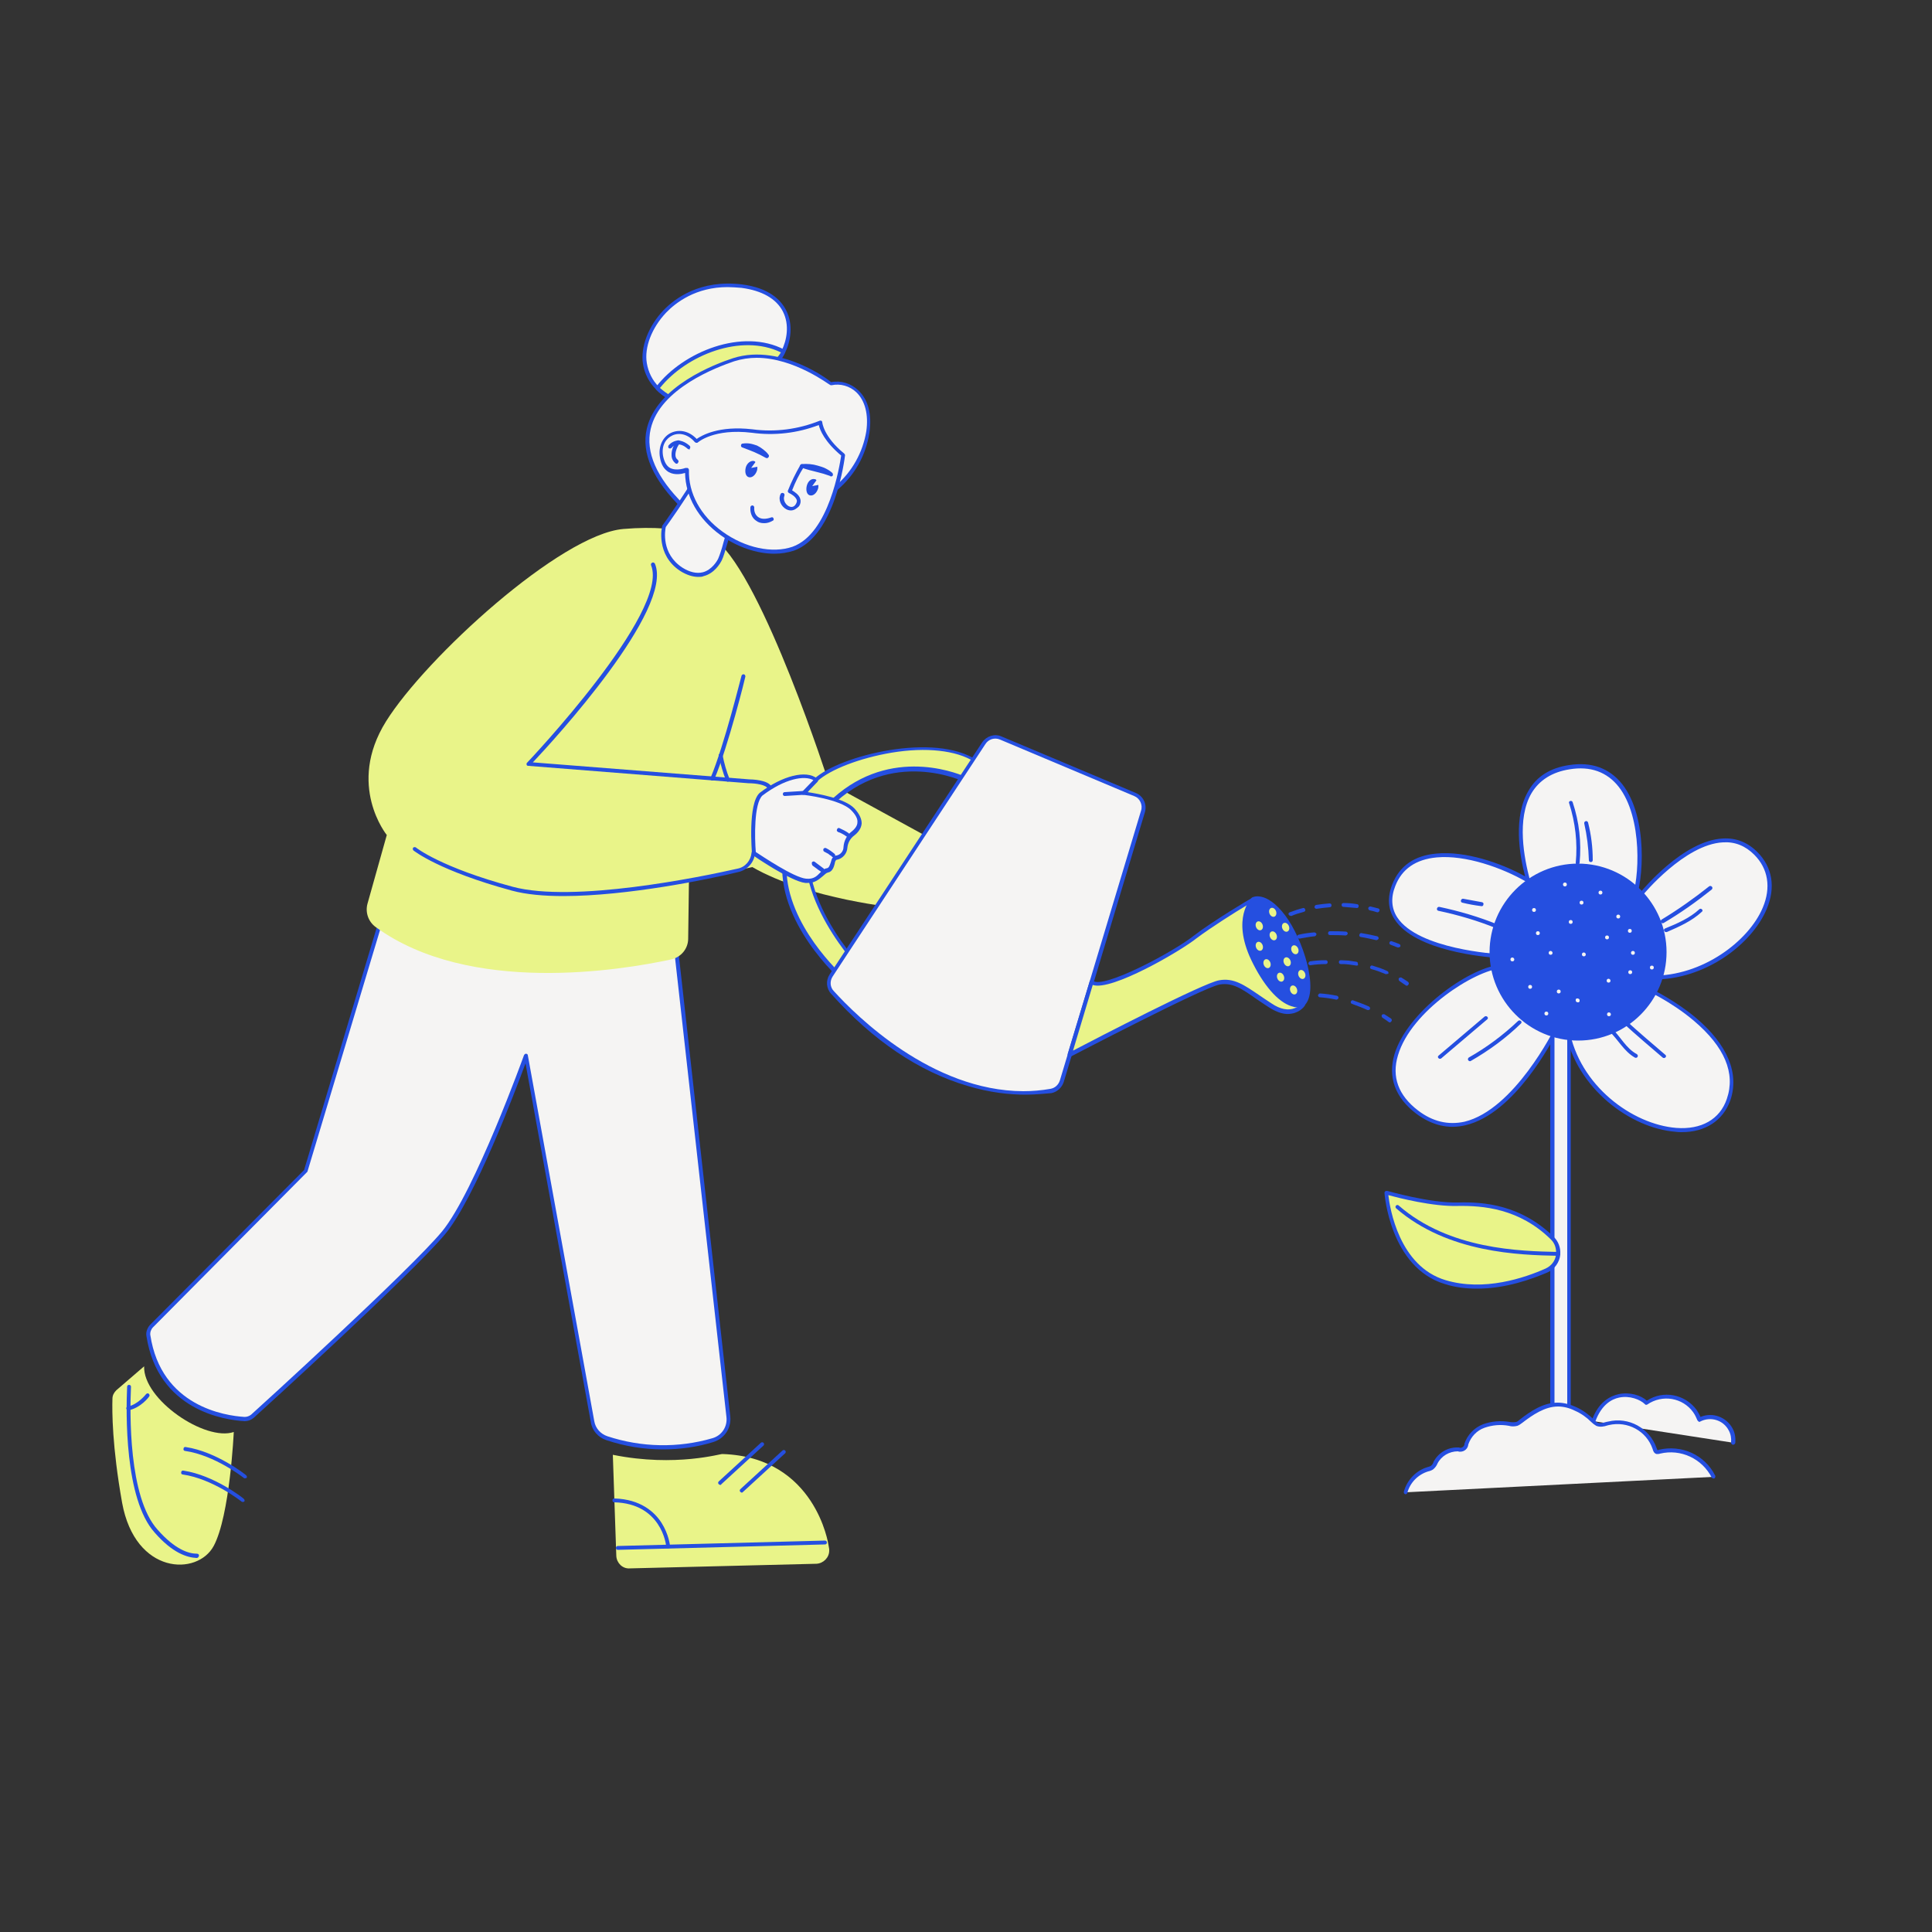 <svg xmlns="http://www.w3.org/2000/svg" xml:space="preserve" id="_0680_x5F_Watering_Plant" x="0" y="0" class="show_show__wrapper__graphic__5Waiy" version="1.1" viewBox="0 0 500 500"><rect x="0" y="0" width="500" height="500" fill="#333333" stroke="none"/><style>.st0{fill:#f5f4f3}.st1{fill:#254fe0}.st2{fill:#e9f489}</style><g id="plant"><path d="M412.4 367.8c3.3-8.8 11.3-7 13.7-4.6 4-2.9 9.7-2 12.6 2.1.5.7.9 1.4 1.2 2.2 2.9-1.5 6.6-.4 8.1 2.5.5 1 .8 2.2.7 3.4" class="st0"/><path d="M448.5 373.9c-.3 0-.5-.3-.5-.6.1-1.1-.1-2.2-.6-3.1-1.4-2.7-4.7-3.7-7.4-2.3-.1.1-.3.1-.4 0l-.3-.3c-.3-.7-.6-1.4-1.1-2.1-2.7-3.8-8-4.7-11.9-2-.2.1-.5.1-.6-.1-1.2-1.2-4-2.3-6.7-1.7-1.9.4-4.5 1.8-6.1 6.1-.1.3-.4.4-.6.3-.3-.1-.4-.4-.3-.6 1.7-4.7 4.7-6.2 6.9-6.7 2.9-.6 5.8.3 7.3 1.7 4.2-2.8 9.9-1.7 12.9 2.4.4.6.7 1.2 1 1.8 3.1-1.3 6.7 0 8.3 3 .6 1.1.8 2.4.7 3.7-.1.3-.3.5-.6.5z" class="st1"/><path d="M401.8 266.4h4.3v99.3h-4.3z" class="st0"/><path d="M406 366.2h-4.3c-.3 0-.5-.2-.5-.5v-99.3c0-.3.2-.5.5-.5h4.3c.3 0 .5.2.5.5v99.3c0 .2-.2.5-.5.5zm-3.7-1h3.3v-98.3h-3.3v98.3z" class="st1"/><path d="M396.5 230.9s-10.9-29.3 9.6-32.5 19.5 27.3 16.6 34.4-.4 3.3-.4 3.3l2.6-4.9s17.9-22 29.5-10.4-7.1 32.4-27 32.2l-1.6 2.7s27.2 12.2 21.5 29-37.6 5.1-41.8-18.1l-2.8-.2s-17.3 35.6-36 21.5 11-36.9 21.9-37.7l-.8-2.7s-33.5-1.8-27.1-18.3 36.8-2.7 40.7 3.6-4.9-1.9-4.9-1.9z" class="st0"/><path d="M435.2 293c-.5 0-1 0-1.6-.1-11.5-.9-25.6-11.1-28.5-26l-2-.1c-1.4 2.7-11.1 21.4-23.8 24.4-4.5 1.1-8.8 0-12.8-3-5.4-4.1-7.4-9.4-5.6-15.4 3.3-10.9 18.9-22.1 27.1-23.1l-.5-1.8c-2.9-.2-21.3-1.7-26.6-10-1.7-2.6-1.9-5.6-.6-9 1.9-4.8 5.7-7.5 11.5-8 7.4-.7 16.6 2.4 22.9 5.9-1.5-5.6-3.1-15.5.9-22.2 2.1-3.7 5.7-5.9 10.5-6.6 5.8-.9 10.4.8 13.7 4.9 6.8 8.6 5.5 25.3 3.4 30.2-.3.6-.5 1.2-.6 1.6l1.9-3.7c.5-.6 11.1-13.5 21.4-14 3.4-.2 6.4 1 8.9 3.5 3.9 3.9 4.8 9.2 2.4 14.8-3.8 9-15.8 18.3-29.5 18.2l-1.2 2c1.7.8 7.4 3.7 12.5 8 8.1 6.9 11.2 14.3 8.8 21.3-1.9 5.2-6.4 8.2-12.6 8.2zm-32.4-27.3 2.8.2c.2 0 .4.2.5.4 2.6 14.7 16.4 24.7 27.7 25.6 6.5.5 11.3-2.2 13.1-7.5 2.3-6.7-.6-13.5-8.5-20.2-6-5.1-12.7-8.1-12.8-8.1l-.3-.3c0-.1 0-.3.1-.4l1.6-2.7c.1-.2.3-.2.4-.2 13.2.2 25.2-9 28.8-17.6 2.2-5.2 1.4-10.1-2.2-13.7-2.3-2.3-5-3.4-8.1-3.2-9.9.5-20.6 13.5-20.7 13.6l-2.5 4.9c-.9 1.3-1.3 1.4-1.6 1.2-.5-.3-.7-.6 1.1-4.9 2.1-5 3-21.2-3.3-29.2-3-3.8-7.3-5.4-12.7-4.5-4.5.7-7.8 2.8-9.8 6.1-4 6.7-1.9 17.1-.5 22.4 2.9 1.7 5.1 3.5 5.9 4.9 1.1 1.8 1.3 2.6.8 3-.3.2-1 .9-6.5-4.1-.1-.1-.1-.1-.1-.2-.1-.2-.5-1.3-1-3-6.2-3.6-15.7-7-23.2-6.3-5.4.5-9 3-10.7 7.4-1.2 3-1 5.8.5 8.1 5.4 8.3 26 9.5 26.2 9.5.2 0 .4.2.5.4l.8 2.7c0 .1 0 .3-.1.4-.1.1-.2.2-.4.2-6.9.5-23.4 11-26.8 22.5-1.7 5.6.1 10.4 5.2 14.3 3.8 2.9 7.8 3.8 12 2.9 12.9-3.1 23.2-23.9 23.3-24.1.1-.4.3-.5.5-.5zm-5.9-35.1c1.8 1.6 4 3.3 4.9 3.8-.1-.3-.3-.7-.8-1.5-.7-1.1-2.4-2.6-4.7-4 .3.8.5 1.5.6 1.7z" class="st1"/><circle cx="408.4" cy="246.4" r="22.4" class="st1"/><path d="M408.4 269.3c-12.6 0-22.9-10.3-22.9-22.9 0-12.6 10.3-22.9 22.9-22.9s22.9 10.3 22.9 22.9c0 12.6-10.2 22.9-22.9 22.9zm0-44.8c-12.1 0-21.9 9.8-21.9 21.9s9.8 21.9 21.9 21.9 21.9-9.8 21.9-21.9-9.8-21.9-21.9-21.9z" class="st1"/><path d="M409.3 233.1c-.3 0-.5.2-.5.5s.2.5.5.5.5-.2.5-.5-.2-.5-.5-.5zm12.5 7.3c-.3 0-.5.2-.5.5s.2.5.5.5.5-.2.5-.5-.2-.5-.5-.5zm-11.9 6.1c-.3 0-.5.2-.5.5s.2.5.5.5.5-.2.5-.5-.3-.5-.5-.5zM398 241c-.3 0-.5.2-.5.5s.2.5.5.5.5-.2.5-.5-.2-.5-.5-.5zm-1-6c-.3 0-.5.2-.5.5s.2.5.5.5.5-.2.5-.5-.2-.5-.5-.5zm9.5 3.1c-.3 0-.5.2-.5.5s.2.5.5.5.5-.2.5-.5-.2-.5-.5-.5zm12.3-1.4c-.3 0-.5.2-.5.5s.2.5.5.5.5-.2.5-.5-.2-.5-.5-.5zm3.1 14.4c-.3 0-.5.2-.5.5s.2.5.5.5.5-.2.5-.5-.2-.5-.5-.5zm-13.1 7.7c0-.1-.1-.2-.1-.2l-.1-.1c-.1 0-.2-.1-.2-.1h-.3c-.1 0-.1.1-.2.1s-.1.1-.1.2v.3c0 .1.1.2.1.2l.1.1c.1 0 .2.1.2.1h.3c.1 0 .1-.1.2-.1 0 0 .1-.1.1-.2v-.3zm-12.8-3.9c-.3 0-.5.2-.5.5s.2.5.5.5.5-.2.5-.5-.2-.5-.5-.5zm-4.6-7.1c-.3 0-.5.2-.5.5s.2.5.5.5.5-.2.5-.5-.3-.5-.5-.5zm9.9-1.7c-.3 0-.5.2-.5.5s.2.5.5.5.5-.2.5-.5-.3-.5-.5-.5zm2.1 10c-.3 0-.5.2-.5.5s.2.5.5.5.5-.2.5-.5-.2-.5-.5-.5zm-3.2 5.7c-.3 0-.5.2-.5.5s.2.5.5.5.5-.2.5-.5-.2-.5-.5-.5zm16.2.2c-.3 0-.5.2-.5.5s.2.5.5.5.5-.2.5-.5-.3-.5-.5-.5zm11.1-12.1c-.3 0-.5.2-.5.5s.2.5.5.5.5-.2.5-.5-.2-.5-.5-.5zm-4.9-3.8c-.3 0-.5.2-.5.5s.2.5.5.5.5-.2.5-.5-.2-.5-.5-.5zm-6.3 7.2c-.3 0-.5.2-.5.5s.2.5.5.5.5-.2.5-.5-.3-.5-.5-.5zm-.4-11.2c-.3 0-.5.2-.5.5s.2.5.5.5.5-.2.5-.5-.2-.5-.5-.5zm-1.7-11.6c-.3 0-.5.2-.5.5s.2.5.5.5.5-.2.5-.5-.2-.5-.5-.5zm-9.2-2.1c-.3 0-.5.2-.5.5s.2.5.5.5.5-.2.5-.5-.2-.5-.5-.5z" class="st0"/><path d="M442.3 229.4c-3.9 3.1-8 6-12.3 8.6-.2.2-.3.5-.1.7.1.2.4.3.6.2 4.4-2.6 8.5-5.5 12.5-8.7.5-.5-.2-1.2-.7-.8zm-2.5 5.9c-2.5 2.3-5.7 3.7-8.9 5-.6.3-.1 1.1.5.9 3.2-1.4 6.4-2.8 9-5.2.6-.4-.2-1.1-.6-.7zm-19.6 29.6c3.3 3 6.7 5.9 10.1 8.8.5.4 1.2-.3.7-.7-3.4-2.9-6.8-5.8-10.1-8.8-.5-.4-1.1.3-.7.7zm-3.7 2c2.3 2.2 3.8 5.2 6.6 6.8.6.3 1.1-.5.5-.9-2.8-1.5-4.2-4.5-6.4-6.6-.4-.4-1.1.3-.7.7zm-23.6-2.7c-3.9 3.7-8.2 6.9-12.8 9.5-.2.2-.3.5-.1.7.1.2.4.3.6.2 4.7-2.7 9.1-5.9 13-9.7.5-.4-.2-1.1-.7-.7zm-8.7-1.1-11.9 10.1c-.5.4.2 1.1.7.7l11.9-10.1c.5-.4-.2-1.1-.7-.7zm3.5-23.8c-4.9-2-10-3.5-15.2-4.6-.6-.1-.9.8-.3 1 5.2 1.1 10.3 2.6 15.2 4.6.6.2.9-.8.3-1zm-4.1-5.8c-1.6-.3-3.3-.6-4.9-.9-.6-.1-.9.8-.3 1 1.6.4 3.3.7 4.9.9.3.1.6-.1.6-.4.1-.2 0-.5-.3-.6zm22.5-25.6c1.6 5 2.2 10.2 1.7 15.4-.1.6.9.6 1 0 .5-5.3-.1-10.6-1.8-15.7-.2-.6-1.2-.3-.9.3zm3.9 5.2c.7 3.1 1.1 6.3 1.2 9.5 0 .3.2.5.5.5s.5-.2.5-.5c0-3.3-.4-6.5-1.2-9.7-.2-.7-1.1-.4-1 .2z" class="st1"/><path d="M443.6 382.2c-2.6-5.1-8.4-7.8-14-6.4-.2.1-.5.1-.7.1-.4-.1-.5-.6-.6-.9-1.7-4.9-6.8-7.7-11.9-6.5-1 .3-2 .7-3 .3-.4-.2-.8-.5-1.1-.9-1.3-1.3-2.7-2.3-4.3-3.1-1.4-.7-3-1.1-4.6-1.2-3.5 0-6.7 2.1-9.5 4.3-.3.3-.7.5-1.1.7-.6.1-1.3.1-2 0-2.2-.4-4.5-.2-6.6.5-2.1.8-3.8 2.5-4.5 4.6 0 .9-.8 1.5-1.6 1.5-.2 0-.4 0-.5-.1-2.4 0-4.7 1.3-5.9 3.4-.2.4-.4.8-.8 1.2-.4.2-.8.4-1.2.5-2.8.8-5 3.1-5.8 6" class="st0"/><path d="M363.8 386.7h-.1c-.3-.1-.4-.3-.4-.6.8-3 3.1-5.5 6.1-6.4.4-.1.7-.2 1-.4.3-.3.5-.6.6-1 1.3-2.4 3.7-3.8 6.4-3.7h.2c.1 0 .2.1.3.1.5 0 1.1-.4 1.1-1v-.1c.8-2.3 2.5-4.1 4.8-5 2.2-.8 4.6-1 6.9-.6.6.1 1.2.1 1.7 0 .3-.1.6-.3.9-.6 2.8-2.2 6.1-4.4 9.8-4.4 1.7 0 3.4.5 4.9 1.2 1.7.8 3.2 1.9 4.5 3.2.3.3.6.6 1 .8.6.3 1.4 0 2.2-.2.2 0 .3-.1.5-.1 5.3-1.3 10.7 1.7 12.5 6.8.1.2.2.6.3.6.1 0 .2 0 .3-.1 5.9-1.4 11.9 1.3 14.6 6.7.1.2 0 .5-.2.7-.2.1-.5 0-.7-.2-2.5-4.9-8-7.5-13.4-6.2-.2.1-.6.1-.9.1-.7-.2-.9-.9-1-1.3-1.6-4.7-6.5-7.3-11.3-6.2l-.4.1c-.9.3-1.9.5-2.9.1-.5-.3-.9-.6-1.3-1-1.2-1.2-2.6-2.2-4.2-2.9-1.4-.7-2.9-1.1-4.4-1.1-3.4 0-6.6 2.2-9.2 4.2-.4.3-.8.6-1.3.8-.8.2-1.5.2-2.2 0-2.1-.4-4.3-.2-6.3.5s-3.5 2.3-4.2 4.3c-.1 1.1-1 1.9-2.1 1.9-.2 0-.4 0-.6-.1-2.2 0-4.3 1.2-5.3 3.2-.2.5-.5.9-.9 1.3 0 0-.1 0-.1.1-.4.3-.9.5-1.4.6-2.6.8-4.7 2.9-5.4 5.6 0 .1-.2.3-.4.3z" class="st1"/><path d="M403.2 324.5c.1-1.5-.4-3-1.5-4.1-8.1-7.9-17.3-9-24.4-8.8-7.6.2-18.5-3-18.5-3s1.2 18.9 15.2 23.2c10.4 3.1 21.3-.8 26.3-3.1 1.6-.7 2.8-2.3 2.9-4.2z" class="st2"/><path d="M382.3 333.5c-2.8 0-5.6-.3-8.4-1.2-14.2-4.3-15.6-23.4-15.6-23.6 0-.2.1-.3.2-.4.1-.1.3-.1.5-.1.1 0 11 3.2 18.4 3 6.6-.2 16.3.6 24.8 9 1.1 1.1 1.7 2.7 1.6 4.3v.2c-.2 2-1.5 3.8-3.3 4.6-4 1.7-10.8 4.2-18.2 4.2zm-23-24.2c.4 3.4 2.8 18.4 14.8 22 10 3 20.5-.6 25.9-3 1.5-.7 2.5-2 2.7-3.6v-.2c.1-1.4-.3-2.7-1.3-3.7-8.2-8.1-17.7-8.8-24.1-8.7-6.5.2-15.4-2.1-18-2.8z" class="st1"/><path d="M403.2 325c-10-.2-28.5-.7-41.9-12.3-.2-.2-.2-.5 0-.7.2-.2.5-.2.7 0 13.1 11.4 31.4 11.8 41.2 12 .3 0 .5.2.5.5s-.2.5-.5.5z" class="st1"/></g><g id="character-2"><path d="m174.8 243.9 13.8 122.8c.3 2.7-1.4 5.3-4 6-9 2.6-18.6 2.4-27.5-.5-1.9-.7-3.3-2.3-3.7-4.3l-17.2-94.7s-12.6 35.2-21.3 45.8c-8 9.6-43.5 42.1-49.5 47.5-.6.5-1.3.8-2.1.7-4.8-.3-22-2.6-24.9-21.6-.1-.9.2-1.8.8-2.4l40-40.2L99 236.8l75.8 7.1z" class="st0"/><path d="M171.6 375.1c-5 0-9.9-.8-14.7-2.4-2.1-.7-3.7-2.5-4-4.7L136 275.2c-2.7 7.3-13.1 34.9-20.8 44.2-8.5 10.2-47.8 46-49.5 47.5-.7.6-1.5.9-2.4.9-5.2-.3-22.4-2.8-25.4-22-.2-1 .2-2.1.9-2.9l39.9-40.1 19.8-66.1c.1-.2.3-.4.5-.4l75.8 7.1c.2 0 .4.2.5.4L189 366.6c.3 3-1.5 5.7-4.4 6.6-4.2 1.3-8.6 1.9-13 1.9zm-35.5-102.4c.3 0 .5.2.5.4l17.2 94.7c.3 1.8 1.6 3.3 3.4 3.9 8.8 2.9 18.3 3.1 27.2.5 2.4-.7 3.9-3 3.6-5.5l-13.7-122.4-74.9-7.1-19.8 65.9c0 .1-.1.2-.1.2l-39.9 40.2c-.5.5-.8 1.3-.7 2 2.8 18.5 19.4 20.9 24.4 21.2.6 0 1.2-.2 1.7-.6 1.7-1.5 41-37.3 49.4-47.4 8.5-10.4 21.1-45.3 21.2-45.6.1-.2.3-.4.5-.4z" class="st1"/><path d="M185.4 139.9c12.2 10 29.1 62.7 29.1 62.7l29.6 16.2-11.4 16.2s-23.4-2.2-38-10.6l-16.4 3.5-.2 15c0 2.6-1.8 4.8-4.4 5.4-13 2.8-52.2 9.3-76.5-8.4-1.9-1.4-2.7-3.8-2.1-6l5-17.8s-10.5-12.9-.2-29.4 45.2-48.4 61.4-49.8 24.1 3 24.1 3z" class="st2"/><path d="M211.2 201.8c6.8-6.2 31-11.8 41.5-4.7l-2.7 4.7s-19.2-9.6-35.4 6.6 7.7 41.6 7.7 41.6l-4.2 3.4s-17-14.8-15-31.4 8.1-20.2 8.1-20.2z" class="st2"/><path d="M218.1 253.9c-.1 0-.2 0-.3-.1-.2-.2-17.2-15.2-15.2-31.8 1.9-16 7.6-20.1 8.2-20.5 6.6-6 31.2-12.1 42.1-4.7.2.1.3.4.2.7l-2.7 4.7c-.1.2-.4.3-.7.2-.2-.1-19.1-9.3-34.8 6.5-15.7 15.7 7.5 40.7 7.8 40.9.1.1.1.2.1.4 0 .1-.1.3-.2.4l-4.2 3.4c0-.2-.1-.1-.3-.1zm-6.6-51.7c-.1.1-5.9 3.9-7.8 19.8-1.8 14.8 12.2 28.5 14.5 30.6l3.4-2.8c-3-3.3-22.6-26.7-7.4-41.9 14.9-14.9 32.6-8.2 35.6-6.9l2.3-3.9c-4.6-2.9-12.4-3.8-21.4-2.3-8.2 1.4-15.8 4.3-19.2 7.4zm-.3-.4z" class="st1"/><path d="M199 94.9c-6.1 3.1-22 9.3-22 9.3-2.6-.6-5-2-6.9-3.8-1.7-1.7-2.8-3.9-3.2-6.3-1.4-8.4 8.1-22.2 25-20 12.8 1.7 13.8 11.1 10.8 16.8-.8 1.7-2.1 3.1-3.7 4z" class="st0"/><path d="M177 104.8h-.1c-2.7-.7-5.2-2-7.1-4-1.8-1.8-3-4.1-3.4-6.6-.7-4.3 1.4-9.8 5.3-13.9 3-3.1 9.5-8 20.3-6.7 7.1.9 10.1 4.1 11.4 6.6 2 3.8 1.2 8.2-.2 11-.8 1.8-2.2 3.2-3.9 4.2-6 3.1-21.9 9.3-22 9.4-.2-.1-.2 0-.3 0zm11.3-30.5c-8.2 0-13.4 4-15.9 6.6-3.7 3.9-5.7 9-5 13.1.4 2.3 1.4 4.4 3.1 6.1 1.8 1.8 4.1 3 6.5 3.7 1.6-.6 16.1-6.4 21.8-9.3 1.5-.9 2.7-2.2 3.5-3.8 1.3-2.6 2.1-6.6.3-10.1-1.7-3.3-5.4-5.4-10.7-6.1-1.3-.1-2.5-.2-3.6-.2zM199 94.9z" class="st1"/><path d="M199 94.9c-6.1 3.1-22 9.3-22 9.3-2.6-.6-5-2-6.9-3.8 6.9-8.9 21.9-15.1 32.6-9.5-.8 1.7-2.1 3.1-3.7 4z" class="st2"/><path d="M177 104.8h-.1c-2.7-.7-5.2-2-7.1-4-.2-.2-.2-.5 0-.7 7-9.1 22.4-15.3 33.2-9.6.2.1.3.4.2.7-.8 1.8-2.2 3.2-3.9 4.2-6 3.1-21.9 9.3-22 9.4-.2-.1-.2 0-.3 0zm-6.2-4.4c1.8 1.6 3.9 2.8 6.2 3.4 1.6-.6 16.1-6.4 21.8-9.3 1.4-.8 2.5-2 3.3-3.3-10.3-5-24.5.7-31.3 9.2zm28.2-5.5z" class="st1"/><path d="M176.8 131.2c-22.2-21.7.7-34.1 13-38.2s25.2 6.3 25.2 6.3c4.9-1.1 11 3 9.6 12.5-.9 5.7-3.8 10.8-8.1 14.5l-39.7 4.9z" class="st0"/><path d="M176.8 131.7c-.1 0-.3-.1-.3-.1-7.5-7.4-10.6-14.3-9.1-20.7 2.6-11 17.7-16.7 22.3-18.2 6.5-2.1 13.1-.3 17.5 1.6 4.2 1.8 7.2 4 7.9 4.6 2.5-.5 5.1.3 7 2.1 2.6 2.4 3.6 6.3 2.9 11-.9 5.8-3.8 11-8.3 14.8-.1.1-.2.1-.3.1l-39.6 4.8c.1 0 0 0 0 0zm19-39.1c-1.9 0-3.9.3-5.8.9-4.4 1.5-19.2 7-21.6 17.5-1.4 6 1.5 12.6 8.6 19.6l39.3-4.9c4.2-3.6 7-8.6 7.9-14.1.6-4.3-.3-7.9-2.6-10.1-1.7-1.6-4.1-2.3-6.4-1.8-.1 0-.3 0-.4-.1-.2 0-9.2-7-19-7z" class="st1"/><path d="M180.9 122.6c-3.9 6.4-9 13.6-9 13.6s-1.7 7.1 4.5 11.1 9.4-1.4 10-2.6 1.6-5.4 2.1-6.7-7.6-15.4-7.6-15.4z" class="st0"/><path d="M180.7 149.3c-1.4 0-3-.5-4.6-1.5-6.5-4.2-4.8-11.6-4.7-11.7 0-.1 0-.1.1-.2s5.2-7.2 9-13.6c.1-.2.3-.2.4-.2.2 0 .3.1.4.2 2.5 4.3 8.2 14.5 7.7 15.9-.2.5-.5 1.5-.8 2.6-.5 1.7-1 3.4-1.4 4.2-.4.8-1.9 3.4-4.7 4.1-.4.2-.9.2-1.4.2zm-8.4-12.9c-.2.9-1.2 6.9 4.3 10.5 1.9 1.2 3.7 1.6 5.3 1.2 2.3-.6 3.7-2.9 4-3.6.3-.7.9-2.4 1.3-4 .3-1.1.6-2.1.8-2.6.1-.9-3.5-7.9-7.2-14.3-3.5 5.8-7.9 12-8.5 12.8z" class="st1"/><path d="M218.2 117.7s-2.4 20.5-12.9 24.2-27.9-6.1-27.5-20.3c0 0-5.6 2.4-6.6-3.4s5.2-8.6 9-4c0 0 4.1-3.9 14.4-2.7 6 .8 12 0 17.6-2.2.1 0 .3 3.8 6 8.4z" class="st0"/><path d="M200.4 143.3c-4.5 0-9.6-1.7-13.9-4.8-5.8-4.2-9.1-10-9.2-16.1-1 .3-2.7.6-4.2-.2-1.2-.7-2-1.9-2.3-3.8-.5-2.8.7-5.4 2.9-6.4s4.7-.4 6.6 1.6c1.3-.9 5.7-3.5 14.4-2.5 5.9.8 11.9 0 17.4-2.2.1-.1.3 0 .5 0 .1.1.2.2.2.4 0 0 .3 3.7 5.7 8.1.1.1.2.3.2.4-.1.8-2.5 20.8-13.2 24.7-1.6.5-3.3.8-5.1.8zm-22.6-22.2c.1 0 .2 0 .3.1.1.1.2.3.2.4-.2 6 3 11.9 8.7 16 5.8 4.2 12.9 5.7 18.1 3.9 9.5-3.4 12.2-21.1 12.6-23.6-4.3-3.6-5.5-6.6-5.8-7.9-5.5 2.1-11.5 2.8-17.3 2-9.9-1.2-14 2.5-14 2.5-.1.1-.2.1-.4.1-.1 0-.3-.1-.4-.2-1.6-1.9-3.9-2.6-5.8-1.7-1.5.7-2.9 2.4-2.4 5.3.3 1.5.9 2.6 1.8 3.1 1.7.9 4 0 4 0h.4z" class="st1"/><path d="m198.2 118.5-1.5-.8c-.5-.2-1-.5-1.5-.7-1-.4-2-.8-3.1-1.2-.3-.1-.4-.4-.3-.7.1-.2.2-.3.4-.3.6-.1 1.3-.1 1.9 0 .6.1 1.2.3 1.8.5.6.3 1.1.6 1.6 1s1 .8 1.4 1.4c.2.2.1.6-.1.7-.1.2-.3.2-.6.1zm16.7 4.7-1.8-.6-1.9-.5c-1.2-.3-2.5-.6-3.8-1.1-.3-.1-.4-.4-.3-.6.1-.2.2-.3.4-.3 1.4-.1 2.8 0 4.1.4.7.2 1.4.4 2 .7.6.3 1.3.7 1.8 1.2.2.2.2.5.1.7-.1.2-.4.2-.6.2v-.1z" class="st1"/><path d="M204.7 132.1c-.4 0-.8-.1-1.2-.3-1.3-.7-2.2-2.4-1.5-3.9.1-.3.4-.4.7-.3.3.1.4.4.3.7-.4 1 .2 2.2 1.1 2.7.4.2 1.3.5 1.9-.6.2-.4.3-.7.2-1-.3-.9-1.5-1.6-2-1.8-.2-.1-.4-.4-.3-.6.9-2.3 2-4.5 3.2-6.6.1-.2.5-.3.7-.2.2.1.3.5.2.7-1.2 1.9-2.2 3.9-3 6 .6.4 1.8 1.1 2.1 2.2.2.6.1 1.3-.3 1.9-.6.6-1.3 1.1-2.1 1.1zM193 121c-.3 1.2 0 2.3.8 2.5s1.7-.5 2.1-1.7c.1-.3.1-.7.1-1l-1.6.3 1.1-1.5c-.1-.2-.3-.3-.5-.3-.8-.1-1.7.6-2 1.7zm15.8 4.7c-.3 1.2 0 2.3.8 2.5s1.7-.5 2.1-1.7c.1-.3.1-.7.1-1l-1.6.3 1.1-1.5c-.1-.2-.3-.3-.5-.3-.8-.2-1.7.5-2 1.7zm-11 9.7c-.9 0-1.6-.2-2.2-.7-1-.7-1.5-2-1.4-3.4 0-.3.3-.5.5-.5.3 0 .5.3.5.5-.1 1.1.3 2 1 2.5.8.6 2 .6 3.4.1.3-.1.5 0 .6.3.1.3 0 .5-.3.6-.7.4-1.4.6-2.1.6zm-19.5-19.1c-.1 0-.3-.1-.4-.2 0 0-1.1-1.1-2.4-1.1-.6 0-1.2.3-1.7.9-.2.2-.5.2-.7.1s-.2-.5-.1-.7c.7-.8 1.5-1.2 2.4-1.3 1.7 0 3.1 1.4 3.1 1.4.2.2.2.5 0 .7.1.2 0 .2-.2.2z" class="st1"/><path d="M175.1 120c-.1 0-.2 0-.3-.1-.6-.5-1-1.2-1-2.1-.1-1.5.8-3.1 1.4-3.7.2-.2.5-.2.7 0 .2.2.2.5 0 .7-.4.4-1.1 1.7-1.1 2.9 0 .6.2 1 .6 1.3.2.2.3.5.1.7-.1.3-.3.3-.4.3z" class="st1"/><path d="M196.9 205.5c6-4.6 11.9-5.7 14.3-3.7l-3.3 3.4s9.8 1.1 12.8 4.1 1.6 4.9 0 6.2c-1.2.8-1.9 2.2-1.9 3.6-.1 1.3-1 2.4-2.3 2.6-1.3.1-.7 3-2.4 3.3s-1.9 3.1-5.6 2.7-13.4-7.1-13.4-7.1-1.1-12.4 1.8-15.1z" class="st0"/><path d="M209.1 228.5h-.7c-3.7-.4-13.2-6.9-13.6-7.2-.1-.1-.2-.2-.2-.4 0-.5-1.1-12.9 2-15.7 5.9-4.5 12.1-6 14.9-3.7.1.1.2.2.2.4 0 .1 0 .3-.1.4L209 205c2.6.4 9.6 1.6 12.1 4.2 1.3 1.4 1.9 2.7 1.9 3.9-.1 1.4-1.1 2.5-1.9 3.1-1.1.8-1.7 2-1.8 3.2-.1 1.5-1.2 2.8-2.7 3.1-.3 0-.5.4-.6 1.1-.2.8-.6 2-1.7 2.2-.5.1-.8.5-1.3.9-.9.7-1.9 1.8-3.9 1.8zm-13.5-8c1.4.9 9.8 6.6 13 6.9 2 .2 2.8-.7 3.6-1.5.5-.5 1-1.1 1.8-1.2.5-.1.7-.6 1-1.5.2-.8.5-1.8 1.5-1.8 1-.2 1.8-1.1 1.8-2.2.1-1.6.9-3.1 2.1-4 1-.8 1.5-1.6 1.5-2.4.1-.9-.5-2-1.6-3.1-2.8-2.9-12.3-4-12.4-4-.2 0-.4-.1-.4-.3-.1-.2 0-.4.1-.5l2.9-3c-2.3-1.3-7.4-.4-13.2 4-2.2 2.1-2 11-1.7 14.6z" class="st1"/><path d="M203.1 206c-.3 0-.5-.2-.5-.5s.2-.5.5-.5l4.8-.3c.3 0 .5.2.5.5s-.2.5-.5.5l-4.8.3zm13.8 9.3.1.1c.1 0 .1 0 0 0h.1l.3.1.6.3c.4.2.7.4 1.1.7.2.1.5.1.7-.2.1-.2.1-.5-.2-.7-.7-.5-1.5-.9-2.4-1.3-.3-.1-.5.1-.6.4-.1.2 0 .5.3.6zm-3.6 5.1c.4.2.7.4 1.1.6l.5.4h.1l.1.1.2.2c.2.2.5.2.7 0 .2-.2.2-.5 0-.7-.7-.6-1.4-1.1-2.2-1.5-.2-.1-.5-.1-.7.2-.1.3 0 .6.2.7zm-2.9 3.7c.4.3.8.6 1.1.8-.1 0 0 0 0 0l.1.1.3.2.6.4c.2.2.5.2.7-.1.2-.2.2-.5 0-.7l-2.4-1.8c-.2-.1-.5-.1-.7.2 0 .4 0 .7.3.9z" class="st1"/><path d="m215.1 252.4 39.6-60.1c1-1.4 2.8-2 4.4-1.4l34.7 14.6c1.7.7 2.6 2.6 2.1 4.4l-21 69.8c-.4 1.3-1.5 2.3-2.9 2.5-7.3 1.2-31.3 2.5-56.5-25.4-1.2-1.2-1.3-3-.4-4.4z" class="st0"/><path d="M265.4 283.3c-4 0-9.2-.5-15.1-2.3-12.5-3.7-24.4-11.7-35.2-23.8-1.3-1.4-1.4-3.5-.4-5l39.5-60.1c1.1-1.6 3.2-2.3 5-1.5l34.7 14.6c2 .8 3 3 2.4 5l-21 69.8c-.5 1.5-1.7 2.6-3.2 2.9-1.6.1-3.9.4-6.7.4zm-49.9-30.6c-.8 1.2-.7 2.8.3 3.8 5.8 6.4 25.3 25.8 49 25.9 2.3 0 4.7-.2 7-.6 1.2-.2 2.1-1 2.5-2.2l21-69.8c.5-1.5-.3-3.2-1.8-3.8l-34.7-14.6c-1.4-.6-3-.1-3.8 1.2l-39.5 60.1z" class="st1"/><path d="M337.3 259.9s-2.8 4.2-8.6.4-8.7-6.8-13.1-6-38.7 18.7-38.7 18.7l5.7-18.8c3.1 2.7 21.9-7.8 26.8-11.6s15-9.8 15-9.8-5 4.9 0 15.4c4.9 10.6 10.4 13 12.9 11.7z" class="st2"/><path d="M276.8 273.4c-.1 0-.2 0-.3-.1-.2-.1-.2-.3-.2-.5L282 254c0-.2.2-.3.3-.3.2 0 .3 0 .5.1 2.6 2.3 20.8-7.4 26.1-11.6 4.9-3.8 15-9.8 15.1-9.8.2-.1.5-.1.6.1.2.2.1.5 0 .7-.2.2-4.7 4.8.1 14.9 4.2 8.9 8.2 11 9.8 11.5 1 .3 1.9.3 2.5-.1.2-.1.5-.1.6.1.2.2.2.4.1.6 0 .1-1.1 1.7-3.3 2.1-1.8.4-3.8-.2-6-1.6-1.1-.7-2.1-1.4-3-2-4-2.8-6.4-4.5-9.8-3.9-4.3.8-38.2 18.5-38.6 18.7 0-.1-.1-.1-.2-.1zm6-18.5-5.1 17c5.9-3.1 33.7-17.5 37.8-18.2 3.8-.7 6.5 1.2 10.6 4 .9.6 1.9 1.3 3 2 2.2 1.5 4.3 1.9 6 1.2.3-.1.5-.2.7-.3-.4 0-.9-.1-1.4-.3-3.5-1.1-7.3-5.5-10.4-12-3.4-7.1-2.3-11.7-1.2-14.1-3.2 1.9-9.5 5.9-13.1 8.6-4.1 3.3-22.1 13.8-26.9 12.1z" class="st1"/><path d="M337.3 259.9c-2.5 1.4-8-1.1-13-11.6s0-15.4 0-15.4 3.2-1.9 7.9 4.4 8.5 19.1 5.1 22.6z" class="st1"/><path d="M335.8 260.7c-.5 0-1-.1-1.6-.3-3.5-1.1-7.3-5.5-10.4-12-5.1-10.8-.1-15.8.1-16l.1-.1c.1-.1 3.6-2 8.6 4.6 4.6 6.1 8.9 19.5 5 23.3l-.1.1c-.5.3-1 .4-1.7.4zm1.5-.8zm-12.7-26.7c-.5.6-4.4 5.2.2 14.8 4.3 8.9 8.3 11 9.8 11.5 1 .3 1.8.3 2.4 0 3-3.2-.5-15.8-5.2-22-4.1-5.3-6.8-4.5-7.2-4.3zm-125.4-28.8c-.2 0-.4-.1-.5-.3-.4-1-3.1-1.4-5-1.4l-57-4.5c-.2 0-.4-.1-.4-.3-.1-.2 0-.4.1-.5.4-.4 37-39.1 32.1-51.1-.1-.3 0-.5.3-.7.3-.1.5 0 .7.3 4.9 11.8-26.2 45.7-31.6 51.4l56 4.4c.5 0 5.1.1 5.8 2 .1.3 0 .5-.3.6-.1.1-.2.1-.2.1zm-53.4 27.5c-5 0-9.6-.4-13.3-1.4-18.8-5.1-25.2-10.2-25.5-10.4-.2-.2-.2-.5-.1-.7.2-.2.5-.2.7-.1.1.1 6.5 5.2 25.1 10.2 15.7 4.2 48.5-2.5 58.2-4.7 2-.4 3.4-2.1 3.6-4.1 0-.3.3-.5.5-.4.3 0 .5.3.4.5-.2 2.4-2 4.4-4.4 4.9-7.3 1.8-28.6 6.2-45.2 6.2z" class="st1"/><path d="M184.4 202h-.2c-.3-.1-.4-.4-.3-.7 3.6-8.6 7.9-26.2 8-26.4.1-.3.3-.4.6-.4.3.1.4.3.4.6 0 .2-4.4 17.9-8 26.5-.1.3-.3.4-.5.4z" class="st1"/><path d="M188.4 202.3c-.2 0-.4-.1-.5-.3-.8-2-1.4-4.2-1.9-6.4-.1-.3.1-.5.4-.6.3-.1.5.1.6.4.4 2.1 1 4.2 1.8 6.2.1.3 0 .5-.3.6.1.1 0 .1-.1.1z" class="st1"/><path d="m158.6 376.5.9 26.2c.1 1.8 1.6 3.3 3.4 3.2l48.4-1.2c1.8-.1 3.3-1.6 3.3-3.4v-.4l-.2-1.1s-3.3-22.7-27.4-23.5c-.2-.2-12 3.5-28.4.2z" class="st2"/><path d="M159.9 401.1c-.3 0-.5-.2-.5-.5s.2-.5.5-.5l53.6-1.4c.3 0 .5.2.5.5s-.2.5-.5.5l-53.6 1.4z" class="st1"/><path d="M172.9 400.7c-.3 0-.5-.2-.5-.5 0-.5-1.3-11.1-13.4-11.4-.3 0-.5-.2-.5-.5s.2-.5.5-.5c6.8.2 10.4 3.5 12.2 6.3 1.9 3 2.2 5.9 2.2 6 0 .4-.2.6-.5.6zm13.5-16.4c-.1 0-.3-.1-.4-.2-.2-.2-.2-.5 0-.7l10.9-10c.2-.2.5-.2.7 0 .2.2.2.5 0 .7l-10.9 10c-.1.2-.2.2-.3.2zm5.6 2c-.1 0-.3-.1-.4-.2-.2-.2-.2-.5 0-.7l10.9-10c.2-.2.5-.2.7 0s.2.5 0 .7l-10.9 10c-.1.1-.2.2-.3.2z" class="st1"/><path d="M37.3 353.6c-.3 8.6 15.8 19.5 23.2 17 0 0-1 21.7-5.2 29.5s-20.3 7.5-23.7-11.2C29 374.3 29 365.2 29.1 362c0-.9.4-1.6 1-2.2l7.2-6.2z" class="st2"/><path d="M50.9 403.2c-2.4-.1-6.2-1.2-10.9-6.6-7.8-8.7-7.4-31.1-7.1-37.7 0-.3.2-.5.5-.5s.5.2.5.5c-.3 6.5-.7 28.6 6.9 37 4.5 5.1 8 6.2 10.2 6.2.3 0 .5.2.5.5-.1.4-.3.6-.6.6z" class="st1"/><path d="M33.2 365c-.2 0-.4-.2-.5-.4-.1-.3.1-.5.4-.6 2.6-.5 4.7-3.2 4.7-3.2.2-.2.5-.3.7-.1.2.2.3.5.1.7 0 .1-2.2 3-5.4 3.6.1 0 .1 0 0 0zm30.2 17.6c-.1 0-.2 0-.3-.1-.1-.1-7.5-5.9-15.2-7-.3 0-.5-.3-.4-.6 0-.3.3-.5.6-.4 7.9 1.2 15.3 7 15.6 7.3.2.2.3.5.1.7-.1 0-.3.1-.4.1zm-.6 6.1c-.1 0-.2 0-.3-.1-.1-.1-7.5-5.9-15.2-7-.3 0-.5-.3-.4-.6 0-.3.3-.5.6-.4 7.9 1.2 15.3 7 15.6 7.3.2.2.3.5.1.7-.1.1-.3.1-.4.1zM335.2 258c-.3 0-.5-.2-.5-.5s.2-.5.5-.5c.7-.1 1.3-.1 2-.1.3 0 .5.2.5.5s-.2.5-.5.5c-.6 0-1.2.1-2 .1.1 0 .1 0 0 0zm18.9 3.4h-.2c-1.3-.6-2.6-1.1-4-1.6-.3-.1-.4-.4-.3-.6.1-.3.4-.4.6-.3 1.4.5 2.8 1 4.1 1.6.2.1.4.4.2.7 0 .1-.2.2-.4.2zm-8.2-2.7h-.1c-1.4-.3-2.8-.5-4.2-.6-.3 0-.5-.3-.5-.5s.3-.5.5-.5c1.5.1 2.9.3 4.4.6.3.1.4.3.4.6-.1.2-.3.4-.5.4zm13.8 5.9c-.1 0-.2 0-.3-.1-.5-.4-1-.7-1.6-1.1-.2-.1-.3-.5-.2-.7.1-.2.5-.3.7-.2.6.4 1.2.8 1.7 1.1.2.2.3.5.1.7-.1.2-.3.3-.4.3zm-26.6-13.8c-.2 0-.4-.2-.5-.4-.1-.3.1-.5.4-.6.7-.1 1.3-.3 2-.4.3 0 .5.1.6.4 0 .3-.1.5-.4.6-.7.1-1.3.2-2 .4h-.1zm25.7 1.3h-.2c-1.2-.5-2.5-1-3.7-1.3-.3-.1-.4-.4-.3-.6.1-.3.4-.4.6-.3 1.3.4 2.6.8 3.8 1.4.3.1.4.4.3.7-.1 0-.3.1-.5.1zm-7.7-2.2-2.1-.3c-.7-.1-1.3-.1-2-.1-.3 0-.5-.2-.5-.5s.2-.5.5-.5c.7 0 1.4.1 2 .1.7.1 1.4.2 2 .3.3 0 .5.3.4.6.2.2 0 .4-.3.4zm-12-.1c-.2 0-.5-.2-.5-.4 0-.3.2-.5.4-.6 1.3-.2 2.7-.3 4.1-.3.3 0 .5.2.5.5s-.2.5-.5.5c-1.3 0-2.6.1-4 .3zm25 5.3c-.1 0-.2 0-.3-.1-.5-.3-1-.7-1.6-1.1-.2-.1-.3-.5-.2-.7.1-.2.5-.3.7-.2.7.4 1.2.8 1.7 1.1.2.2.3.5.1.7-.1.2-.3.3-.4.3zm-33.7-10.6c-.2 0-.4-.1-.5-.3-.1-.3 0-.5.3-.6.6-.2 1.3-.4 1.9-.6.3-.1.5.1.6.3.1.3-.1.5-.3.6-.6.2-1.3.4-1.9.6h-.1zm25.8-1.2h-.1c-1.3-.3-2.6-.6-3.9-.8-.3 0-.5-.3-.4-.6s.3-.5.6-.4c1.3.2 2.7.5 4 .8.3.1.4.3.4.6-.2.3-.4.4-.6.4zm-20-.4c-.2 0-.4-.2-.5-.4-.1-.3.1-.5.4-.6 1.3-.3 2.7-.5 4-.6.3 0 .5.2.6.4 0 .3-.2.5-.4.6-1.3.1-2.6.4-3.9.6h-.2zm12-.8c-1.3-.1-2.7-.1-4-.1-.3 0-.5-.2-.5-.5s.2-.5.5-.5c1.4 0 2.7 0 4.1.1.3 0 .5.3.5.5-.1.3-.3.5-.6.5zm13.7 3.1h-.2c-.6-.2-1.2-.5-1.8-.7-.3-.1-.4-.4-.3-.6.1-.3.4-.4.6-.3.6.2 1.2.4 1.9.7.3.1.4.4.3.7-.2.1-.3.2-.5.2zm-32.9-5.9c-.2 0-.3-.1-.4-.3-.1-.2-.1-.5.2-.7l.7-.4c.4-.2.7-.4 1.1-.6.2-.1.5-.1.7.2.1.2.1.5-.2.7-.4.2-.7.4-1.1.6l-.7.4c-.1.1-.2.1-.3.1zm5-2.3c-.2 0-.4-.1-.5-.3-.1-.3 0-.5.3-.6 1.1-.4 2.2-.8 3.4-1.1.3-.1.5.1.6.4.1.3-.1.5-.4.6-1.1.3-2.2.6-3.3 1.1 0-.1 0-.1-.1-.1zm6.7-1.8c-.2 0-.5-.2-.5-.4 0-.3.1-.5.4-.6 1.2-.2 2.3-.3 3.5-.4.3 0 .5.2.5.5s-.2.5-.5.5c-1 .1-2.2.2-3.4.4.1 0 .1 0 0 0zm10.5-.2c-.1 0-.1 0 0 0-1.2-.1-2.4-.2-3.5-.3-.3 0-.5-.2-.5-.5s.2-.5.5-.5c1.2 0 2.4.1 3.5.3.3 0 .5.3.4.6 0 .2-.2.4-.4.4zm5.3 1.1h-.1c-.6-.2-1.3-.4-1.9-.5-.3-.1-.4-.3-.4-.6.1-.3.3-.4.6-.4.7.2 1.3.3 2 .5.3.1.4.4.3.6-.1.3-.3.4-.5.4z" class="st1"/><ellipse cx="334.8" cy="256.2" class="st2" rx=".9" ry="1.2" transform="rotate(-21.07 334.788 256.238)"/><ellipse cx="336.9" cy="252.2" class="st2" rx=".9" ry="1.2" transform="rotate(-21.07 336.888 252.185)"/><ellipse cx="331.4" cy="252.9" class="st2" rx=".9" ry="1.2" transform="rotate(-21.07 331.38 252.86)"/><ellipse cx="327.9" cy="249.4" class="st2" rx=".9" ry="1.2" transform="rotate(-21.07 327.89 249.368)"/><ellipse cx="325.9" cy="244.9" class="st2" rx=".9" ry="1.2" transform="rotate(-21.07 325.9 244.865)"/><ellipse cx="325.9" cy="239.6" class="st2" rx=".9" ry="1.2" transform="rotate(-21.07 325.9 239.597)"/><ellipse cx="329.4" cy="236.1" class="st2" rx=".9" ry="1.2" transform="rotate(-21.07 329.406 236.149)"/><ellipse cx="332.7" cy="240" class="st2" rx=".9" ry="1.2" transform="rotate(-22.809 332.654 239.945)"/><ellipse cx="335.1" cy="245.8" class="st2" rx=".9" ry="1.2" transform="rotate(-22.809 335.095 245.765)"/><ellipse cx="333.1" cy="248.9" class="st2" rx=".9" ry="1.2" transform="rotate(-22.809 333.125 248.865)"/><ellipse cx="329.5" cy="242.2" class="st2" rx=".9" ry="1.2" transform="rotate(-22.809 329.494 242.148)"/></g></svg>